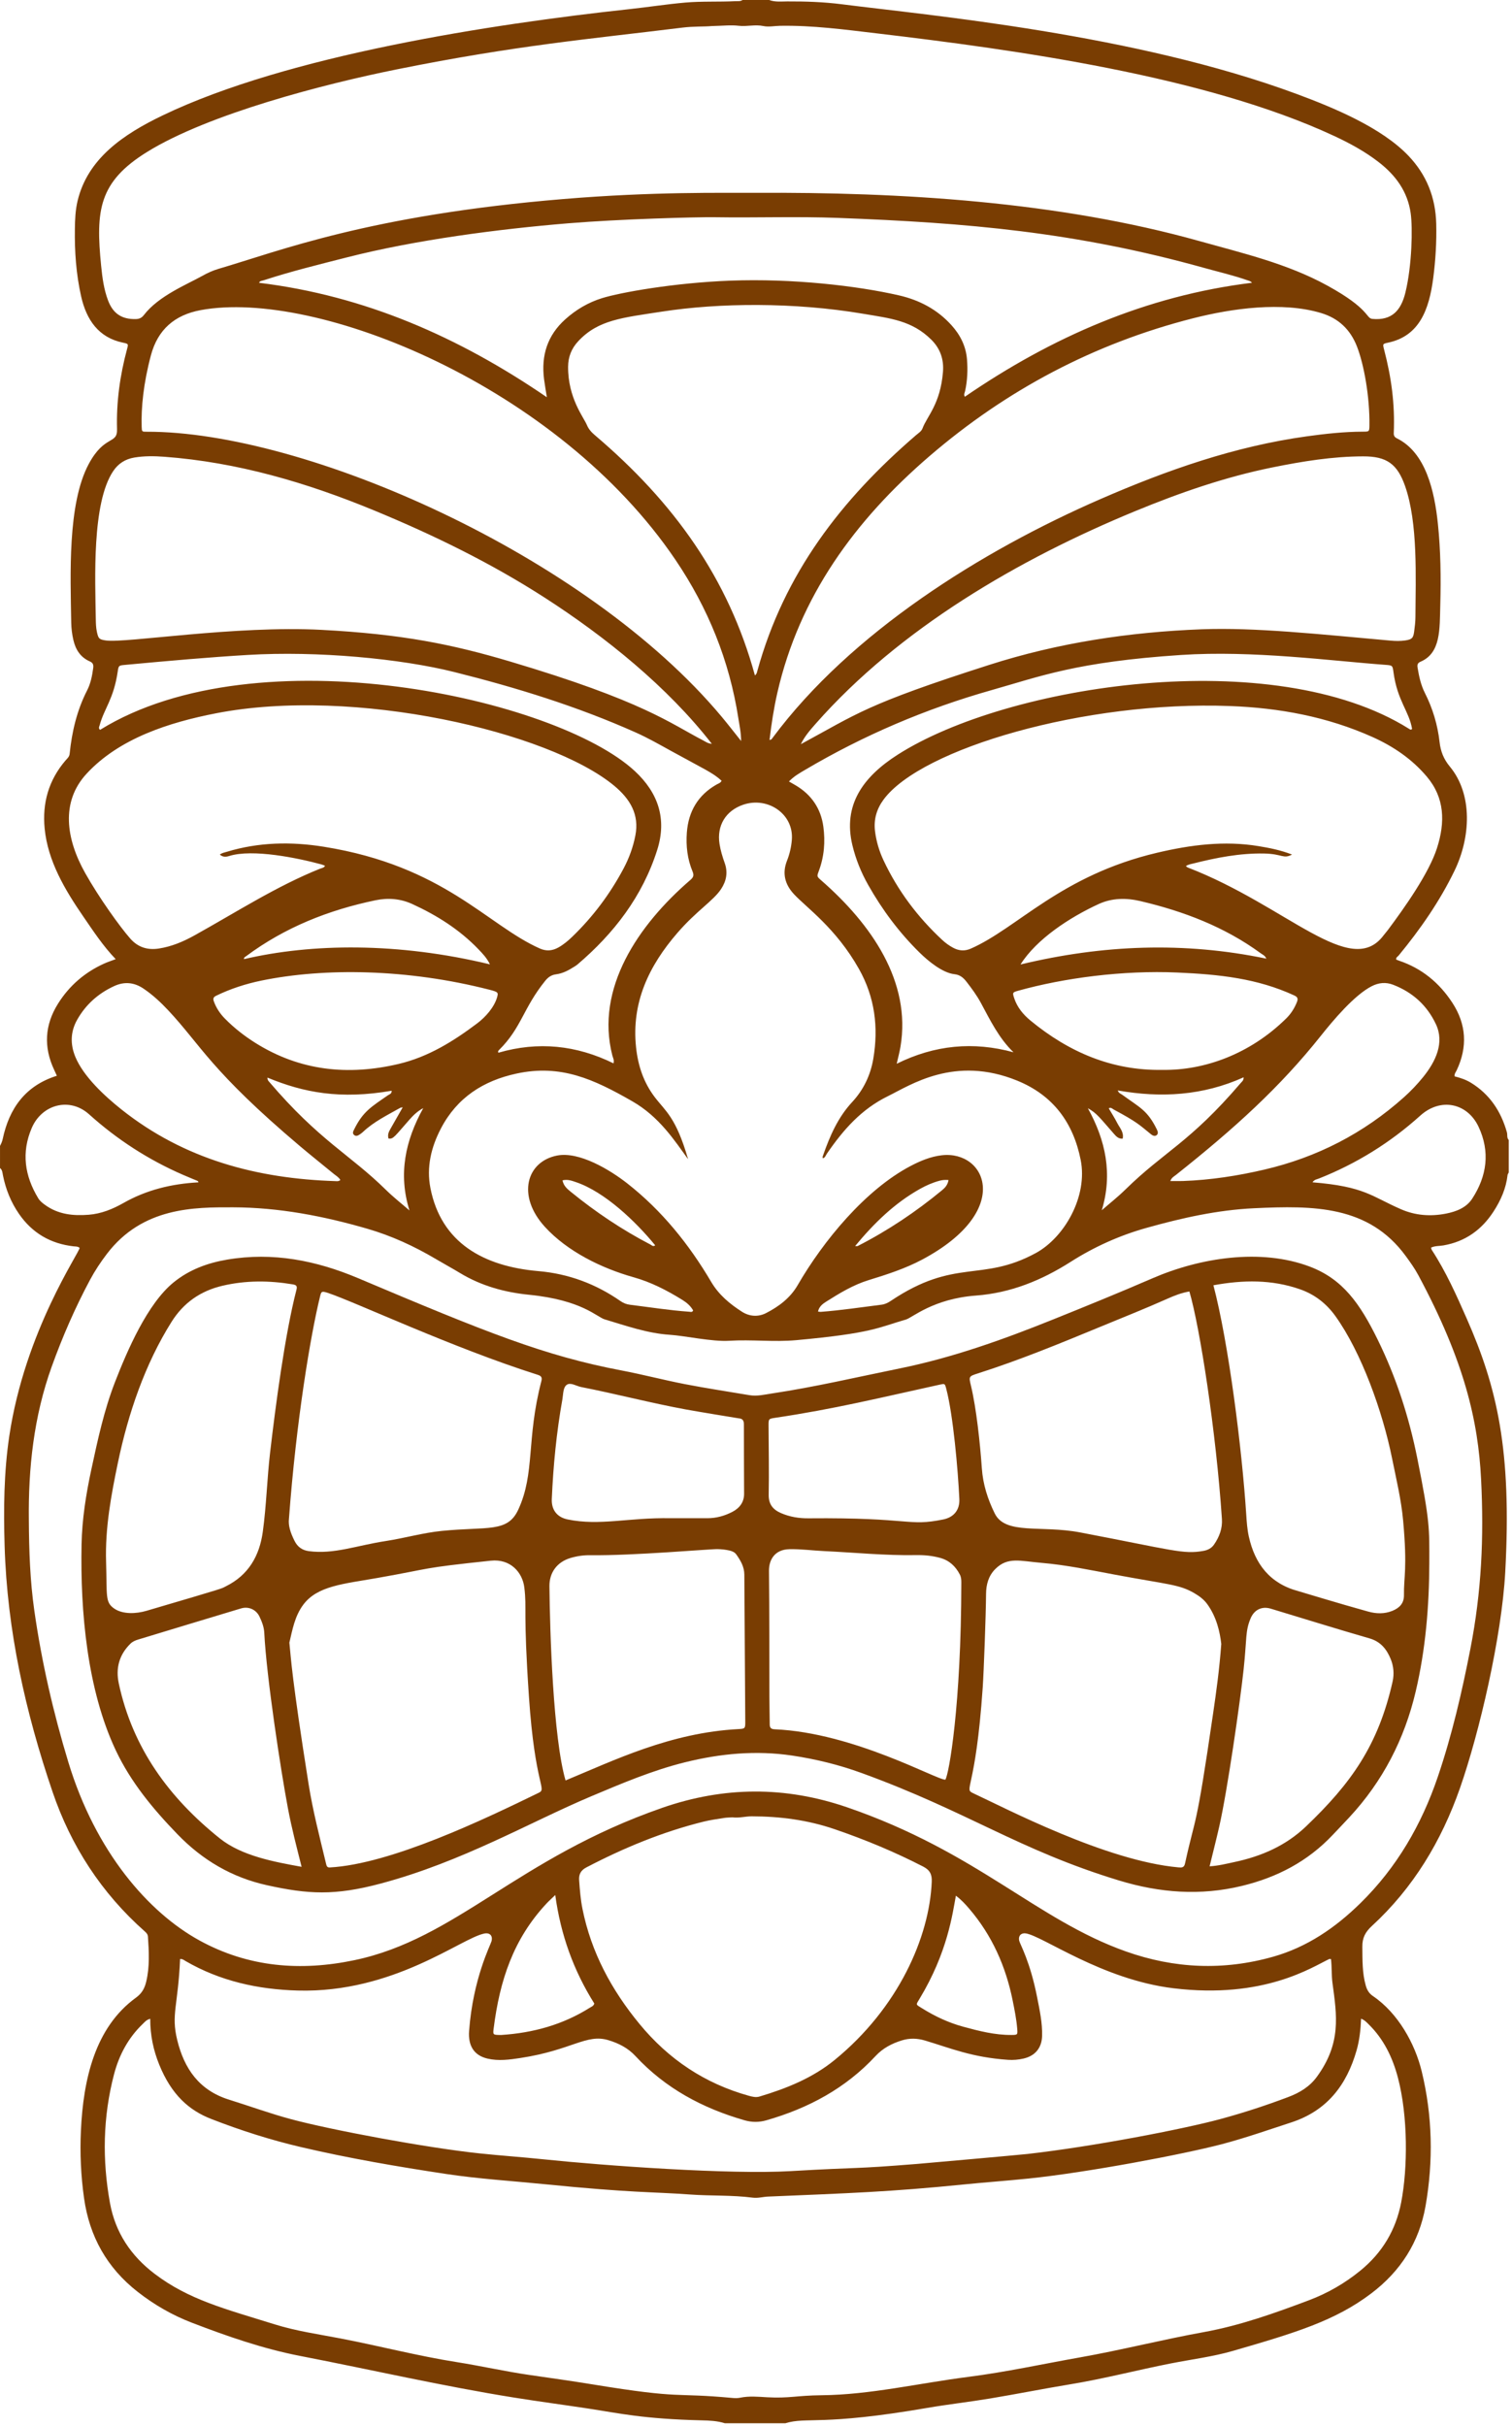 <?xml version="1.0" encoding="UTF-8" standalone="no"?><svg xmlns="http://www.w3.org/2000/svg" xmlns:xlink="http://www.w3.org/1999/xlink" fill="#793d02" height="823.4" preserveAspectRatio="xMidYMid meet" version="1" viewBox="243.9 88.8 513.3 823.4" width="513.3" zoomAndPan="magnify"><g id="change1_1"><path d="M756.093,475.694c0,3.675,0,7.35,0,11.025 c-0.14,0.293-0.369,0.576-0.403,0.881c-0.503,4.504-2.29,8.529-4.705,12.281 c-4.039,6.272-9.621,10.298-17.087,11.589c-1.362,0.236-2.823,0.109-4.178,0.74 c0.104,0.347,0.122,0.602,0.244,0.789c4.81,7.375,8.384,15.377,11.914,23.404 c10.192,23.183,15.289,44.324,13.024,85.943 c-1.194,21.94-8.787,54.526-15.37,73.315 c-6.286,17.939-15.834,33.85-29.915,46.788c-2.212,2.032-3.263,4.023-3.227,7.035 c0.053,4.436-0.064,8.847,1.162,13.17c0.423,1.488,1.082,2.646,2.457,3.578 c8.483,5.759,14.242,16.092,16.531,25.517c3.68,15.146,3.987,30.415,1.311,45.724 c-2.155,12.319-8.496,22.144-18.453,29.683 c-12.237,9.264-25.694,13.335-46.867,19.468c-6.906,2-14.052,2.88-21.09,4.263 c-11.377,2.235-22.606,5.179-34.059,7.068 c-9.138,1.507-18.224,3.319-27.358,4.841c-7.078,1.178-14.221,1.973-21.292,3.19 c-36.07,6.212-40.89,2.957-48.208,5.214c-6.85,0-13.698,0-20.548,0 c-2.565-0.816-5.222-0.922-7.879-0.986c-19.933-0.48-27.994-2.407-38.554-4.009 c-8.332-1.263-16.688-2.371-25.01-3.7 c-24.39-3.898-48.462-9.446-72.7-14.138 c-12.632-2.446-24.794-6.679-36.795-11.285c-6.655-2.555-12.792-6.094-18.424-10.5 c-10.381-8.12-16.34-18.737-18.179-31.75c-1.078-7.626-1.424-15.271-1.065-22.966 c0.803-17.212,4.7-34.967,18.711-45.115c2.032-1.472,2.934-3.207,3.47-5.469 c1.195-5.041,0.919-10.113,0.572-15.202c-0.06-0.867-0.55-1.337-1.119-1.841 c-14.651-12.982-25.006-28.922-31.269-47.331 c-9.202-27.046-15.418-54.748-16.269-83.459 c-0.369-12.45-0.26-24.893,1.579-37.231 c5.347-35.89,24.116-62.703,23.874-63.931c-0.69-0.533-1.382-0.434-2.032-0.508 c-7.832-0.888-14.038-4.5-18.538-11.01c-2.748-3.976-4.502-8.356-5.449-13.077 c-0.178-0.886-0.186-1.843-0.994-2.477c0-2.506,0-5.012,0-7.518 c0.382-0.739,0.729-1.483,0.904-2.311c2.221-10.466,7.722-18.142,18.391-21.494 c-0.311-0.682-0.612-1.358-0.926-2.029c-3.621-7.716-3.202-15.223,1.318-22.433 c3.825-6.101,9.075-10.632,15.643-13.604c1.2-0.543,2.461-0.95,3.937-1.512 c-4.294-4.474-7.581-9.498-10.979-14.437 c-6.272-9.115-12.072-18.86-13.139-29.921 c-0.833-8.631,1.365-16.373,7.057-23.033c0.577-0.676,1.32-1.237,1.426-2.276 c0.772-7.52,2.469-14.778,5.949-21.567c1.185-2.312,1.686-4.876,2.041-7.453 c0.149-1.083,0.05-1.841-1.157-2.369C271.22,311.884,269.562,309.272,268.809,306 c-0.451-1.961-0.7-3.955-0.731-5.952c-0.249-16.016-1.314-40.192,5.931-53.743 c5.374-10.051,9.776-6.549,9.625-11.846c-0.265-9.241,0.999-18.306,3.407-27.221 c0.471-1.743,0.47-1.754-1.44-2.154c-8.186-1.712-12.351-7.66-14.164-15.723 c-1.694-7.533-2.231-15.175-2.117-22.876c0.047-3.173,0.165-6.33,0.903-9.447 c3.421-14.431,15.551-22.665,28.975-29.106 c42.343-20.315,111.279-30.939,158.454-36.038 c6.305-0.682,12.57-1.667,18.893-2.22c5.672-0.496,11.351-0.187,17.02-0.477 c0.821-0.042,1.684,0.128,2.427-0.4c3.007,0,6.014,0,9.021,0 c2.005,0.748,4.107,0.494,6.16,0.486c6.185-0.025,12.35,0.181,18.491,0.963 c29.656,3.777,99.448,10.041,154.554,30.493 c12.44,4.617,28.656,11.32,37.813,20.915c6.162,6.455,9.222,14.15,9.443,23.061 c0.153,6.193-0.218,12.346-1.017,18.477 c-1.397,10.72-4.71,19.637-15.284,21.89c-1.926,0.41-1.902,0.421-1.37,2.462 c2.407,9.225,3.687,18.289,3.256,28.243c-0.037,0.862,0.286,1.397,1.057,1.775 c9.862,4.84,12.78,18.01,13.923,28.983c0.952,9.149,1.065,18.333,0.815,27.515 c-0.226,8.296,0.224,16.372-6.719,19.318c-0.97,0.412-1.15,1.025-0.996,1.967 c0.486,2.977,1.117,5.926,2.484,8.627c2.67,5.273,4.331,10.829,4.993,16.694 c0.349,3.082,1.366,5.742,3.447,8.248c7.931,9.549,7.064,24.139,1.63,35.372 c-5.046,10.429-11.619,19.862-18.961,28.786c-0.335,0.408-0.991,0.645-0.835,1.393 c0.313,0.123,0.616,0.259,0.932,0.364c7.749,2.601,13.707,7.522,18.126,14.296 c4.761,7.299,5.198,14.963,1.488,22.86c-0.301,0.64-0.838,1.213-0.738,2.106 c1.957,0.496,3.858,1.126,5.574,2.182c6.376,3.92,10.19,9.707,12.191,16.807 C755.714,473.943,755.366,474.947,756.093,475.694z M294.897,773.942 c-1.277,0.309-1.841,1.072-2.481,1.683c-4.975,4.75-8.101,10.625-9.813,17.184 c-3.77,14.439-4.031,29.046-1.363,43.692c1.819,9.988,7.1,17.874,15.147,23.982 c11.575,8.786,23.747,11.858,40.824,17.172c7.275,2.264,14.802,3.332,22.255,4.761 c13.189,2.529,26.197,5.938,39.478,8.035c8.239,1.301,16.385,3.156,24.646,4.355 c7.184,1.042,14.376,2.044,21.539,3.216c31.235,5.111,26.848,2.666,47.556,4.604 c0.821,0.077,1.686,0.073,2.488-0.094c3.062-0.636,6.172-0.321,9.208-0.151 c7.382,0.413,10.003-0.607,18.457-0.688c16.444-0.156,32.923-4.075,49.893-6.244 c12.67-1.619,25.153-4.359,37.723-6.584c14.128-2.5,28.043-6.051,42.17-8.608 c12.256-2.218,24-6.415,35.637-10.797c6.36-2.396,12.213-5.772,17.498-10.09 c7.401-6.05,12.012-13.729,13.824-23.143 c2.238-11.629,2.327-29.197-1.099-42.256c-1.81-6.899-4.825-13.149-9.99-18.209 c-0.69-0.677-1.356-1.419-2.528-1.86c-0.155,3.782-0.546,7.331-1.533,10.773 c-3.38,11.789-10.052,20.482-22.203,24.44 c-7.851,2.557-15.634,5.302-23.629,7.397 c-13.236,3.468-45.679,9.591-65.509,11.636 c-7.39,0.762-14.803,1.285-22.193,2.029c-24.853,2.504-38.705,2.941-66.225,4.094 c-1.752,0.073-3.466,0.6-5.235,0.368c-7.054-0.921-14.172-0.556-21.251-1.071 c-13.134-0.958-19.427-0.494-49.452-3.502c-11.126-1.114-22.293-1.793-33.367-3.463 c-16.505-2.489-32.945-5.309-49.204-9.107c-10.412-2.433-20.578-5.681-30.541-9.557 c-7.518-2.926-13.482-8.158-17.654-18.405 C295.969,784.619,294.893,779.513,294.897,773.942z M253.696,604.889 c0.061,10.184,0.405,20.361,1.848,30.466c2.493,17.465,6.434,34.612,11.554,51.483 c9.278,30.572,27.283,51.034,44.474,60.488 c16.658,9.161,34.423,10.543,52.719,6.702 c34.567-7.258,55.232-34.558,104.345-51.661 c20.962-7.3,41.795-7.433,62.815-0.215 c44.301,15.211,64.235,38.151,94.719,48.942 c16.475,5.832,33.134,6.532,49.96,1.77c11.538-3.266,21.106-9.838,29.574-18.135 c12.36-12.11,20.788-26.658,26.319-42.947 c4.812-14.17,8.183-28.717,11.044-43.387 c3.777-19.369,4.643-37.715,3.637-57.577 c-1.003-19.792-5.63-40.033-21.302-69.243c-1.225-2.282-2.732-4.39-4.262-6.483 c-12.616-17.274-31.428-17.167-51.408-16.243 c-12.493,0.578-24.636,3.312-36.618,6.669c-9.115,2.553-17.733,6.425-25.733,11.52 c-9.872,6.287-20.385,10.574-32.193,11.451 c-14.44,1.072-21.565,7.491-23.677,8.107 c-9.624,2.809-11.558,4.669-37.269,7.026c-7.568,0.694-15.186-0.264-22.781,0.211 c-5.829,0.364-15.015-1.701-20.156-2.032c-7.657-0.493-14.838-3.061-22.107-5.226 c-2.736-0.815-7.689-6.562-25.669-8.355c-8.291-0.826-16.228-3.005-23.449-7.376 c-2.712-1.642-5.505-3.148-8.232-4.766c-7.357-4.359-15.097-7.91-23.297-10.285 c-14.88-4.31-30.012-7.216-45.588-7.253 c-13.15-0.032-30.655-0.088-42.768,15.794c-2.133,2.797-4.069,5.712-5.727,8.809 c-5.092,9.509-9.385,19.376-13.033,29.518 C255.365,569.543,253.468,587.063,253.696,604.889z M485.485,97.648 c-2.5,0.233-6.182,0.063-9.839,0.516c-31.617,3.913-56.165,5.95-97.066,14.186 c-24.579,4.949-63.814,15.079-84.71,27.994 c-16.501,10.199-17.512,19.891-15.633,38.693c0.398,3.99,0.922,7.967,2.354,11.748 c1.698,4.48,4.699,6.423,9.431,6.304c1.193-0.03,1.999-0.421,2.734-1.378 c4.993-6.505,14.617-10.37,19.779-13.26c1.75-0.98,3.572-1.833,5.498-2.395 c20.76-6.064,51.056-18.218,117.186-23.713 c30.825-2.562,53.787-2.034,64.817-2.097 c49.525-0.281,102.987,2.906,151.116,16.39 c14.754,4.133,29.733,7.61,43.348,15.079 c14.565,7.991,13.022,11.103,15.306,11.316c6.588,0.613,9.716-2.839,11.205-8.946 c2.262-9.277,2.483-21.973,1.8-26.873c-1.034-7.404-5.102-12.925-10.848-17.377 c-4.644-3.598-9.776-6.393-15.08-8.866c-43.818-20.426-108.5-29.305-155.458-34.862 c-10.865-1.286-21.696-2.734-32.674-2.55c-1.907,0.032-3.923,0.462-5.684,0.086 c-2.849-0.609-5.593,0.242-8.425-0.099 C492.056,97.234,489.319,97.56,485.485,97.648z M305.034,753.641 c-0.695,16.014-3.096,18.775-0.978,27.472c2.383,9.785,7.466,17.115,17.63,20.278 c7.004,2.181,13.9,4.707,20.996,6.61c13.949,3.741,46.221,9.734,63.987,11.612 c7.22,0.763,14.469,1.255,21.691,2.007c20.657,2.152,63.218,5.224,83.977,4.01 c24.224-1.417,20.041-0.592,42.998-2.446c0.613-0.05,34.349-3.027,37.406-3.373 c21.953-2.481,52.584-8.362,65.472-11.847c7.816-2.113,15.5-4.63,23.073-7.491 c3.823-1.444,7.215-3.485,9.667-6.845c8.339-11.421,6.795-20.745,5.306-31.803 c-0.365-2.71-0.187-5.454-0.505-8.144c-0.285-0.019-0.469-0.089-0.593-0.031 c-5.802,2.734-22.117,13.65-52.905,9.924 c-24.341-2.946-44.417-17.795-50.155-18.628c-1.587-0.229-2.565,0.898-2.213,2.449 c0.292,1.284,3.694,6.943,6.111,19.284c0.85,4.335,1.806,8.673,1.673,13.133 c-0.121,4.036-2.39,6.732-6.315,7.626c-1.721,0.392-3.465,0.547-5.226,0.426 c-12.294-0.842-19.547-3.968-28.187-6.545c-2.659-0.793-5.255-0.863-7.876-0.052 c-3.393,1.051-6.455,2.639-8.924,5.3 c-10.175,10.97-22.832,17.739-37.072,21.819 c-2.482,0.712-4.91,0.711-7.394-0.001c-14.24-4.083-26.897-10.85-37.071-21.821 c-2.53-2.728-5.684-4.324-9.165-5.372c-7.531-2.268-12.379,3.378-29.849,6.047 c-3.704,0.566-7.448,1.089-11.204,0.205c-4.685-1.102-6.604-4.501-6.236-9.396 c1.342-17.815,7.267-29.114,7.611-30.442c0.48-1.853-0.55-2.969-2.418-2.61 c-7.838,1.504-30.756,20.257-63.397,19.352 c-13.461-0.373-26.308-3.194-38.085-10.028 C306.377,754.037,305.939,753.604,305.034,753.641z M477.496,482.213 c-4.539-6.255-9.724-14.375-18.915-19.646 c-13.141-7.537-24.287-12.665-39.348-9.417 c-11.292,2.435-20.177,8.17-25.635,18.604 c-3.34,6.385-4.979,13.168-3.563,20.327 c3.657,18.492,17.997,26.499,36.629,28.109c10.23,0.884,19.492,4.331,27.888,10.175 c0.995,0.692,2.018,1.091,3.211,1.239c6.707,0.83,13.386,1.897,20.135,2.371 c0.472,0.033,1.011,0.287,1.306-0.453c-0.868-1.534-2.186-2.657-3.692-3.589 c-5.197-3.216-10.578-5.996-16.514-7.661 c-10.854-3.045-22.475-8.738-30.11-17.096 c-9.675-10.591-6.222-22.217,4.17-24.214c7.44-1.43,17.82,4.771,23.824,9.487 c11.721,9.206,20.907,20.607,28.431,33.361c2.61,4.425,6.312,7.502,10.476,10.167 c2.557,1.636,5.514,1.816,8.154,0.468c4.344-2.218,8.241-5.155,10.743-9.477 c8.757-15.132,23.025-32.394,38.309-40.438c3.343-1.76,6.812-3.208,10.591-3.654 c15.111-1.781,24.386,18.88-6.589,35.381c-5.781,3.079-11.973,5.07-18.192,6.982 c-5.254,1.614-9.878,4.436-14.465,7.33c-1.204,0.761-2.403,1.692-2.737,3.352 c0.422,0.047,0.668,0.113,0.907,0.096c6.912-0.52,13.761-1.569,20.633-2.428 c1.216-0.151,2.202-0.649,3.185-1.307C568.252,515.592,577,524.093,595.474,514.098 c9.815-5.311,17.75-19.271,15.308-31.606c-2.51-12.674-9.364-21.962-21.51-26.928 c-21.317-8.715-36.35,1.54-43.928,5.247c-9.005,4.405-15.125,11.357-20.725,19.513 c-0.387,0.564-0.576,1.344-1.362,1.587c-0.205-0.389-0.04-0.699,0.068-1.008 c2.301-6.575,5.037-12.882,9.884-18.101c3.84-4.134,6.227-9.138,7.161-14.671 c1.806-10.686,0.536-20.906-4.886-30.522 c-7.817-13.862-17.738-20.7-22.079-25.378c-3.028-3.265-4.033-7.02-2.332-11.319 c0.895-2.261,1.437-4.614,1.641-7.048c0.737-8.781-8.141-14.82-16.521-11.957 c-5.936,2.028-9,7.11-8.03,13.296c0.351,2.238,1.01,4.388,1.768,6.514 c1.125,3.154,0.575,6.073-1.243,8.819c-2.658,4.016-8.259,7.287-14.832,14.882 c-9.637,11.136-15.643,23.585-14.022,38.84 c0.661,6.218,2.548,11.887,6.335,16.878 C469.786,465.903,473.382,467.937,477.496,482.213z M318.526,378.825 c0.76-0.581,1.571-0.698,2.337-0.932c10.853-3.302,21.901-3.5,32.987-1.721 c40.86,6.56,55.455,26.617,73.326,34.537c2.164,0.959,4.208,0.8,6.237-0.326 c1.769-0.981,3.303-2.268,4.748-3.661c7.034-6.777,12.817-14.504,17.405-23.116 c1.891-3.549,3.263-7.296,4.034-11.271c1.365-7.041-1.69-12.338-7.31-16.967 c-22.131-18.225-88.165-33.612-135.029-24.497 c-15.964,3.105-32.846,8.496-43.944,20.485c-8.913,9.628-6.958,22.23-0.512,33.72 c4.704,8.385,11.815,18.279,15.313,22.255c2.593,2.947,5.823,3.98,9.688,3.388 c4.365-0.669,8.345-2.365,12.147-4.478c14.178-7.878,27.808-16.693,42.641-22.639 c0.583-0.234,1.3-0.258,1.649-0.975c-0.405-0.157-0.783-0.342-1.181-0.45 c-8.043-2.189-23.375-5.358-31.362-2.864 C320.698,379.627,319.577,379.772,318.526,378.825z M682.527,378.818 c-3.047,1.606-3.16-0.239-9.563-0.352c-8.172-0.143-16.099,1.404-23.967,3.387 c-0.838,0.211-1.715,0.32-2.519,0.9c0.303,0.211,0.485,0.398,0.707,0.483 c33.719,13.024,55.222,37.949,66.416,23.009c0.45-0.601,0.965-1.154,1.414-1.755 c5.681-7.598,13.954-19.276,16.7-27.801c2.875-8.924,2.621-17.153-3.43-24.315 c-5.062-5.992-11.373-10.271-18.464-13.452c-15.38-6.901-31.655-9.884-48.372-10.508 c-49.319-1.84-104.838,14.44-117.586,31.743 c-2.38,3.23-3.414,6.795-2.896,10.83c0.441,3.435,1.42,6.702,2.88,9.806 c4.856,10.326,11.602,19.277,19.951,27.031c1.104,1.024,2.326,1.901,3.656,2.62 c1.955,1.057,3.931,1.219,6.008,0.307c15.879-6.971,30.477-24.822,63.252-32.544 c11.375-2.68,22.826-4.173,34.492-2.238 C674.898,376.582,678.577,377.285,682.527,378.818z M505.145,339.911 c0.654-0.01,0.837-0.423,1.079-0.749 c26.478-35.595,70.728-63.355,111.397-81.043 c22.495-9.784,45.495-17.859,69.93-21.238c6.288-0.869,12.593-1.56,18.949-1.584 c2.21-0.009,2.27,0.043,2.3-2.113c0.137-9.711-1.872-20.765-4.242-26.817 c-2.25-5.747-6.239-9.548-12.173-11.33c-13.157-3.953-30.151-1.61-43.531,1.8 c-33.499,8.538-63.259,24.271-89.447,46.801 c-25.252,21.725-44.143,47.608-51.616,80.315 C506.59,329.212,505.784,334.537,505.145,339.911z M495.499,340.286 c-0.023-2.978-0.571-5.337-0.939-7.715c-3.027-19.539-10.273-37.399-21.336-53.755 c-39.916-59.015-121.903-92.057-161.201-84.765 c-8.842,1.641-14.567,6.608-16.896,15.354c-2.525,9.485-3.341,17.749-3.128,24.242 c0.055,1.678,0.085,1.68,1.69,1.675 c53.648-0.166,149.232,41.704,195.189,96.701 C491.01,334.571,493.039,337.208,495.499,340.286z M668.931,184.764 c-0.487-0.585-0.995-0.649-1.462-0.814c-4.803-1.701-9.769-2.832-14.667-4.199 c-43.852-12.244-80.82-15.352-124.427-16.998 c-13.94-0.526-27.885-0.007-41.828-0.226c-6.072-0.095-32.148,0.603-49.783,2.061 c-23.452,1.938-51.759,5.598-75.124,11.569 c-9.45,2.415-18.935,4.724-28.215,7.762c-0.592,0.193-1.336,0.171-1.576,0.858 c35.861,4.367,67.86,18.407,97.699,38.839c-0.353-2.263-0.702-4.195-0.951-6.141 c-1.023-7.99,1.111-14.848,7.227-20.328c3.666-3.284,7.785-5.708,12.488-7.169 c6.105-1.897,24.354-5.207,43.567-5.932c20.917-0.789,42.934,1.718,57.22,5 c6.933,1.593,12.964,4.771,17.784,10.088c3.007,3.316,4.937,7.141,5.298,11.633 c0.288,3.589,0.138,7.175-0.637,10.715c-0.133,0.609-0.556,1.208-0.096,1.969 C600.988,203.195,632.992,189.173,668.931,184.764z M500.189,318.044 c0.641-0.765,0.488-0.363,0.837-1.625c9.105-32.961,28.382-58.014,53.887-79.961 c0.81-0.697,1.796-1.247,2.197-2.343c1.453-3.964,6.048-8.186,6.914-19.111 c0.333-4.201-0.886-7.875-3.956-10.918c-6.592-6.535-13.865-7.229-23.168-8.804 c-23.396-3.961-48.863-3.733-68.333-0.719c-13.421,2.077-21.605,2.764-28.386,10.06 c-2.266,2.438-3.397,5.284-3.421,8.621c-0.077,10.624,5.309,17.206,6.354,19.734 c0.601,1.455,1.549,2.505,2.714,3.494 C472.81,259.397,491.174,285.134,500.189,318.044z M492.509,705.568 c-0.895,0.063-1.905,0.06-2.89,0.218c-2.305,0.368-4.629,0.687-6.891,1.248 c-13.921,3.452-27.063,8.898-39.759,15.522c-2.001,1.045-2.602,2.458-2.461,4.395 c0.235,3.241,0.487,6.48,1.131,9.686c2.965,14.762,9.87,27.531,19.37,39.064 c9.854,11.964,22.107,20.18,37.059,24.348c1.232,0.343,2.433,0.649,3.683,0.275 c9.171-2.749,17.991-6.282,25.491-12.406 c21.639-17.667,32.196-41.71,32.972-60.495c0.101-2.422-0.575-3.943-2.896-5.136 c-9.743-5.006-19.8-9.195-30.168-12.729 c-9.123-3.11-18.473-4.32-28.044-4.333 C496.931,705.222,494.8,705.865,492.509,705.568z M515.775,341.362 c19.2-10.368,21.862-13.438,63.913-26.899 c23.478-7.516,47.547-11.147,72.084-12.092 c18.101-0.698,39.84,1.663,64.189,3.842c1.666,0.149,3.338,0.19,4.998-0.057 c2.229-0.332,2.729-0.79,3.017-2.962c0.219-1.652,0.432-3.321,0.439-4.983 c0.064-13.389,0.904-31.879-3.516-44.463c-2.642-7.521-6.257-10.081-14.207-10.067 c-10.398,0.018-20.607,1.686-30.76,3.736 c-16.088,3.249-31.509,8.612-46.646,14.85c-39.514,16.281-80.035,39.872-108.5,72.185 C518.924,336.564,517.061,338.686,515.775,341.362z M485.557,341.246 c-15.025-19.347-36.168-36.348-56.57-49.505 c-18.359-11.84-37.901-21.379-58.069-29.707 c-22.878-9.446-46.388-16.361-71.199-18.213 c-3.416-0.255-6.828-0.309-10.235,0.266c-3.065,0.518-5.428,2.031-7.149,4.59 c-7.315,10.876-6.107,36.879-5.917,50.135c0.022,1.497,0.057,3.001,0.383,4.482 c0.499,2.263,0.766,2.548,3.101,2.876c6.731,0.945,43.92-5.152,73.19-3.606 c27.32,1.442,44.293,4.895,63.992,10.748 c45.201,13.431,54.227,20.917,65.582,26.808 C483.455,340.53,484.181,341.117,485.557,341.246z M511.738,354.014 c0.933,0.537,1.585,0.905,2.229,1.285c5.385,3.171,8.606,7.883,9.443,14.031 c0.693,5.095,0.296,10.169-1.53,15.052c-0.705,1.886-0.7,1.876,0.862,3.243 c16.906,14.781,30.581,34.278,26.854,56.422c-0.3,1.784-0.779,3.538-1.282,5.774 c12.919-6.399,26.017-7.622,39.654-3.897c-4.987-4.815-7.887-10.857-11.059-16.726 c-1.392-2.577-3.126-4.933-4.921-7.244c-1.051-1.353-2.192-2.329-4.077-2.533 c-4.021-0.436-8.87-4.427-11.757-7.258c-6.966-6.829-12.742-14.571-17.53-23.05 c-2.389-4.23-4.205-8.707-5.348-13.45c-3.276-13.589,3.531-23.168,15.354-30.724 c37.337-23.865,127.542-37.634,173.542-8.838 c0.32,0.201,0.673,0.565,1.104,0.087c-0.974-5.96-4.998-9.563-6.297-19.157 c-0.321-2.371-0.321-2.417-2.715-2.591c-18.453-1.344-44.978-4.971-69.459-3.35 c-35.406,2.345-47.692,7.232-64.286,11.926 c-22.276,6.301-43.393,15.298-63.324,27.072 C515.347,351.179,513.455,352.218,511.738,354.014z M488.878,353.783 c-3.003-2.782-5.929-3.937-17.348-10.236c-3.872-2.136-7.713-4.328-11.757-6.135 c-19.868-8.877-40.583-15.264-61.637-20.534 c-18.174-4.549-46.429-7.223-70.138-5.805c-13.165,0.788-26.684,1.98-41.675,3.378 c-2.112,0.197-2.155,0.21-2.456,2.244c-1.392,9.41-4.572,12.48-6.125,18.196 c-0.137,0.503-0.535,1.046,0.129,1.608 c53.48-33.072,154.881-10.735,181.538,13.992c7.95,7.374,10.937,16.237,7.605,26.75 c-4.993,15.751-14.656,28.313-27.099,38.906c-0.316,0.269-0.679,0.485-1.03,0.71 c-1.912,1.227-3.934,2.311-6.185,2.599c-1.662,0.212-2.736,1.004-3.716,2.218 c-7.517,9.31-8.013,15.886-15.654,23.462c-0.208,0.207-0.488,0.43-0.226,0.936 c13.423-3.916,26.46-2.593,39.068,3.608c0.308-1.146-0.192-1.899-0.391-2.673 c-5.84-22.771,8.763-44.271,26.404-59.496c0.988-0.853,1.432-1.499,0.838-2.915 c-1.772-4.226-2.289-8.722-1.947-13.26c0.538-7.141,3.779-12.695,10.107-16.295 C487.738,354.727,488.431,354.589,488.878,353.783z M641.213,489.619 c1.604,0,2.937,0.041,4.267-0.006c9.372-0.337,18.587-1.756,27.714-3.89 c17.838-4.169,33.61-12.285,47.272-24.494c2.371-2.119,4.559-4.414,6.559-6.884 c4.314-5.328,7.295-11.695,4.348-17.953c-3.016-6.407-7.931-10.846-14.535-13.39 c-2.477-0.955-4.903-0.713-7.261,0.492c-5.923,3.027-13.152,11.658-17.292,16.862 c-13.846,17.407-29.285,31.42-49.229,47.234 C642.432,488.085,641.632,488.433,641.213,489.619z M359.448,489.267 c-0.576-0.985-1.489-1.458-2.249-2.085c-3.799-3.132-7.661-6.189-11.421-9.366 c-30.308-25.612-33.665-34.284-44.725-46.09 c-2.573-2.747-5.316-5.307-8.448-7.418c-3.161-2.131-6.466-2.455-9.961-0.844 c-5.398,2.488-9.636,6.26-12.554,11.433c-2.279,4.039-2.38,8.262-0.63,12.534 c2.75,6.712,10.021,13.408,15.683,17.907 c21.287,16.915,46.037,23.481,72.7,24.313 C358.315,489.665,358.838,489.783,359.448,489.267z M332.691,421.585 c-5.326,1.094-10.471,2.754-15.379,5.132c-0.935,0.453-1.176,0.945-0.816,1.933 c0.816,2.241,2.097,4.167,3.754,5.849c3.118,3.166,6.601,5.892,10.356,8.248 c15.15,9.504,31.464,11.175,48.614,7.135c10.052-2.368,18.582-7.677,26.694-13.787 c2.828-2.13,5.747-5.427,6.735-8.816c0.477-1.638,0.372-1.829-2.582-2.585 C382.167,417.55,353.977,417.213,332.691,421.585z M638.498,451.899 c14.23,0.228,29.76-5.345,42.068-17.474c1.623-1.6,2.819-3.496,3.65-5.629 c0.41-1.052,0.18-1.648-0.898-2.146c-12.622-5.83-25.59-7.17-39.739-7.792 c-18.507-0.814-38.427,1.836-53.99,6.167c-1.96,0.545-2.018,0.644-1.373,2.576 c1.038,3.112,3.067,5.544,5.545,7.582 C606.749,445.865,621.386,452.19,638.498,451.899z M689.472,490.049 c17.793,1.439,20.013,4.784,30.06,9.15c4.896,2.128,9.994,2.496,15.197,1.488 c3.527-0.684,6.948-2.004,8.935-5.042c5.03-7.694,6.177-15.987,2.165-24.48 c-3.771-7.984-12.807-10.009-19.762-3.746 c-10.197,9.184-21.688,16.319-34.463,21.37 C690.94,489.05,690.125,489.08,689.472,490.049z M311.286,490.061 c-0.375-0.733,0.576-0.012-5.283-2.561c-11.738-5.106-22.341-11.964-31.86-20.527 c-6.593-5.931-16.009-3.372-19.45,4.608c-3.602,8.355-2.419,16.285,2.191,23.891 c0.575,0.948,1.434,1.615,2.318,2.256c4.459,3.237,9.527,3.752,14.809,3.336 c4.261-0.336,8.151-1.919,11.777-3.979 C293.67,492.608,302.164,490.556,311.286,490.061z M568.407,732.16 c-1.154,6.212-2.823,19.22-12.299,34.933c-1.353,2.243-1.405,1.896,0.874,3.316 c4.337,2.704,8.933,4.854,13.871,6.201c5.389,1.472,10.802,2.86,16.452,2.812 c2.047-0.018,2.094-0.043,1.92-2.148c-0.268-3.244-0.912-6.434-1.557-9.618 c-2.34-11.567-6.998-22.043-14.719-31.061 C571.654,735.084,570.321,733.601,568.407,732.16z M432.403,731.934 c-1.265,1.22-2.133,1.986-2.922,2.829c-11.355,12.125-15.942,26.21-18.006,42.538 c-0.253,2.004-0.167,2.08,1.923,2.125c0.25,0.006,0.501,0.015,0.75-0.002 c10.739-0.707,20.845-3.475,30.014-9.263c0.533-0.337,1.231-0.524,1.497-1.401 C438.694,757.685,434.254,745.568,432.403,731.934z M410.224,416.082 c-1.057-2.193-2.523-3.689-3.958-5.181c-6.401-6.65-14.074-11.473-22.403-15.29 c-3.98-1.824-8.204-2.17-12.481-1.28c-15.954,3.317-30.807,9.203-43.961,19.007 c-0.303,0.226-0.755,0.354-0.684,0.974 C349.774,408.933,379.029,408.568,410.224,416.082z M590.348,416.125 c28.001-6.736,55.577-7.776,83.453-1.978c-0.452-1.083-1.287-1.371-1.935-1.844 c-12.268-8.969-26.147-14.242-40.805-17.687 c-4.818-1.133-9.629-1.1-14.206,1.007 C606.98,400.167,595.771,407.515,590.348,416.125z M617.943,499.53 c2.683-2.336,5.487-4.546,8.021-7.034c13.243-12.999,21.793-15.854,39.131-36.134 c0.401-0.469,1.021-0.837,1.002-1.949c-13.77,6.216-28.033,7.068-42.745,4.457 c0.344,0.963,1.056,1.126,1.568,1.5c5.898,4.299,8.512,5.231,11.683,11.679 c0.338,0.686,0.646,1.514-0.103,2.045c-0.575,0.408-1.287,0.12-1.846-0.335 c-3.996-3.249-4.643-4.107-12.688-8.421c-0.459-0.246-0.873-0.827-1.669-0.403 c0.972,1.665,2.002,3.262,2.86,4.947c0.858,1.684,2.387,3.191,1.862,5.367 c-1.39,0.062-2.144-0.728-2.869-1.552c-4.875-5.538-5.894-7.123-8.941-8.785 C619.271,475.859,621.666,487.194,617.943,499.53z M382.908,499.603 c-3.864-12.374-1.393-23.77,4.681-34.726c-1.914,1.005-3.346,2.387-4.672,3.89 c-5.048,5.716-5.464,6.697-7.119,6.43c-0.428-1.389,0.16-2.411,0.738-3.429 c1.326-2.336,2.659-4.668,4.077-7.155c-0.447,0.067-0.63,0.047-0.76,0.121 c-4.424,2.509-9.042,4.717-12.786,8.277c-0.3,0.286-0.65,0.523-0.992,0.762 c-0.647,0.451-1.367,0.805-2.033,0.149c-0.59-0.58-0.19-1.258,0.101-1.85 c2.979-6.047,5.848-7.665,11.459-11.557c0.49-0.34,1.299-0.453,1.271-1.543 c-17.427,3.02-29.858,0.654-42.166-4.45c-0.038,0.776,0.272,1.07,0.536,1.379 c17.162,20.117,27.384,24.623,39.645,36.689 C377.414,495.079,380.226,497.275,382.908,499.603z M534.196,511.689 c0.558,0,0.744,0.056,0.868-0.009c10.278-5.248,19.805-11.635,28.697-18.978 c1.035-0.855,1.893-1.846,2.146-3.423c-1.093-0.1-2.041-0.033-3.021,0.23 c-2.351,0.631-4.558,1.598-6.666,2.779 C547.591,497.126,540.654,503.888,534.196,511.689z M434.862,489.382 c0.358,1.875,1.58,2.891,2.8,3.885c8.429,6.865,17.411,12.899,27.062,17.914 c0.435,0.227,0.888,0.833,1.601,0.253c-6.681-8.169-17.146-18.138-26.878-21.435 C438.039,489.522,436.619,488.964,434.862,489.382z"/><path d="M729.127,619.15c-0.045,14.729-1.24,29.336-4.622,43.713 c-3.808,16.185-11.187,30.484-22.524,42.694c-1.874,2.019-3.784,4.006-5.677,6.009 c-8.455,8.946-18.784,14.352-30.741,17.258 c-14.168,3.442-27.95,2.372-41.715-1.811 c-34.194-10.391-51.135-23.282-87.449-36.491c-7.618-2.771-15.475-4.708-23.5-5.909 c-12.317-1.845-24.43-0.71-36.467,2.273 c-10.988,2.724-21.341,7.122-31.721,11.492 c-21.038,8.859-43.673,22.209-71.564,29.658 c-15.605,4.168-24.651,3.646-38.567,0.577 c-11.957-2.636-21.95-8.532-30.432-17.307 c-8.289-8.574-15.84-17.648-20.963-28.52 c-9.688-20.557-12.044-47.003-11.599-69.791c0.169-8.619,1.516-17.103,3.33-25.525 c2.162-10.035,4.306-20.067,8.044-29.676c4.144-10.651,10.97-26.543,19.864-33.773 c5.333-4.335,11.539-6.608,18.221-7.739c15.496-2.624,30.237,0.305,44.481,6.325 C409.042,541,428.76,548.941,454.841,553.893c7.208,1.368,14.319,3.247,21.522,4.645 c7.288,1.413,14.635,2.518,21.956,3.754c2.615,0.441,5.152-0.205,7.704-0.588 c14.53-2.181,28.825-5.545,43.211-8.466c18.005-3.655,35.166-9.791,52.125-16.619 c11.297-4.547,22.577-9.134,33.752-13.979c16.171-7.012,36.806-10.266,53.408-3.99 c11.241,4.248,17.062,12.551,23.082,24.793 c6.297,12.806,10.634,26.256,13.442,40.242 C729.377,605.26,729.141,607.6,729.127,619.15z M342.139,646.268 c0.559,5.503,0.788,11.795,6.513,47.967c1.462,9.239,3.833,18.273,6.007,27.353 c0.166,0.692,0.482,1.027,1.177,0.989c20.74-1.14,52.312-16.262,70.986-25.359 c2.811-1.369-1.286-2.25-3.346-32.443c-2.016-29.553-0.666-29.869-1.578-37.236 c-0.627-5.074-4.671-9.783-11.381-9.075c-24.512,2.589-19.078,2.44-38.556,5.873 c-11.477,2.023-20.267,2.652-25.057,9.003 C343.943,637.266,343.162,641.992,342.139,646.268z M658.503,646.725 c-0.458-4.02-1.562-9.103-4.752-13.511c-1.141-1.577-2.683-2.728-4.36-3.706 c-5.227-3.049-8.755-2.89-27.184-6.337c-8.202-1.534-16.371-3.26-24.704-3.967 c-7.335-0.622-11.467-2.133-15.697,2.071c-2.355,2.341-3.129,5.326-3.154,8.466 c-0.061,7.45-0.773,26.498-1.136,31.782 c-2.434,35.496-6.672,34.269-3.14,35.905 c10.956,5.078,44.921,22.906,69.582,25.12c1.037,0.093,1.918,0.153,2.229-1.272 c3.718-17.029,3.581-9.984,9.571-51.143 C656.828,662.785,657.859,655.427,658.503,646.725z M341.991,604.303 c-0.271,2.272,0.53,4.691,1.888,7.421c0.989,1.988,2.554,3.198,4.848,3.5 c8.602,1.132,16.07-1.889,26.172-3.436c6.349-0.974,12.553-2.782,18.949-3.424 c15.605-1.564,22.338,0.689,25.995-7.215c5.771-12.473,2.659-23.696,7.848-43.638 c0.335-1.286-0.086-1.768-1.259-2.14c-28.881-9.135-62.215-24.825-71.267-27.802 c-2.198-0.723-2.208-0.43-2.667,1.445 C349.364,541.812,344.468,570.856,341.991,604.303z M647.679,527.1 c-2.698,0.454-5.104,1.407-7.446,2.453c-7.543,3.365-15.219,6.406-22.849,9.56 c-13.643,5.638-27.294,11.254-41.371,15.752c-3.257,1.04-3.26,1.028-2.481,4.261 c1.812,7.516,3.102,19.572,3.69,28.014c0.378,5.436,1.988,10.452,4.371,15.287 c3.629,7.36,15.712,3.917,28.979,6.443c31.585,6.015,35.009,7.513,41.911,6.263 c1.48-0.268,2.706-0.906,3.551-2.123c1.808-2.602,2.901-5.505,2.689-8.684 C656.745,574.738,651.256,539.263,647.679,527.1z M279.912,618.817 c0.343,11.791-0.353,13.733,2.766,15.897c2.901,2.013,7.495,1.777,10.909,0.775 c28.379-8.341,25.238-7.468,26.989-8.329c7.675-3.776,11.415-10.347,12.533-18.459 c1.23-8.925,1.437-17.96,2.483-26.915c1.834-15.684,4.991-39.969,8.962-55.312 c0.31-1.198-0.058-1.582-1.252-1.783c-7.991-1.343-15.929-1.39-23.866,0.465 c-7.455,1.742-13.217,5.765-17.295,12.246 c-9.055,14.392-14.738,31.182-18.189,47.692 C281.623,596.234,279.565,607.37,279.912,618.817z M655.832,524.995 c5.175,19.577,9.727,55.881,11.143,77.769c0.161,2.494,0.326,4.998,0.866,7.449 c2.067,9.38,7.182,16.007,16.796,18.579c0.98,0.263,13.531,4.121,23.755,6.948 c2.688,0.744,5.471,0.838,8.127-0.224c2.405-0.961,4.057-2.521,4.005-5.417 c-0.106-6.02,1.204-8.937-0.284-25.249c-0.652-7.158-2.349-14.14-3.768-21.171 c-3.171-15.706-10.361-35.899-19.257-48.267c-3.062-4.257-7.04-7.332-11.992-9.061 C675.657,523.01,665.926,523.141,655.832,524.995z M435.897,693.05 c16.293-6.748,35.551-16.232,58.761-17.437c2.199-0.114,2.264-0.23,2.25-2.602 c-0.101-16.612-0.224-33.225-0.32-49.838c-0.015-2.657-1.28-4.791-2.742-6.84 c-0.547-0.768-1.425-1.124-2.348-1.332c-1.308-0.294-2.627-0.432-3.97-0.463 c-2.694-0.062-28.543,2.26-43.26,2.067c-2.251-0.03-4.499,0.29-6.674,0.934 c-4.528,1.338-7.217,4.901-7.17,9.601 C430.58,642.685,431.684,678.616,435.897,693.05z M564.836,692.778 c1.196-1.734,5.369-24.988,5.422-66.941c0.001-0.923-0.06-1.803-0.506-2.665 c-1.453-2.81-3.576-4.799-6.667-5.651c-2.677-0.737-5.419-0.999-8.182-0.95 c-10.453,0.183-20.849-0.878-31.271-1.365c-3.917-0.184-7.808-0.728-11.748-0.643 c-5.017,0.107-6.966,3.648-6.927,7.364c0.149,14.278,0.101,28.558,0.141,42.837 c0.009,3.089,0.103,6.179,0.114,9.268c0.005,1.151,0.471,1.602,1.644,1.652 C533.839,676.832,562.208,693.07,564.836,692.778z M346.29,722.358 c-1.702-6.823-3.279-12.631-4.66-19.952 c-2.365-12.537-7.274-44.455-8.012-59.474c-0.097-1.967-0.804-3.762-1.621-5.483 c-1.148-2.423-3.738-3.543-6.246-2.79c-11.656,3.501-23.302,7.033-34.947,10.568 c-0.951,0.289-1.846,0.651-2.609,1.396c-3.875,3.779-5.068,8.383-3.964,13.533 c4.692,21.88,17.033,38.75,34.297,52.566 C325.962,718.672,336.988,720.684,346.29,722.358z M654.541,722.187 c3.061-0.177,5.709-0.873,8.379-1.438c9.147-1.933,17.456-5.518,24.326-12.075 c15.339-14.641,24.574-27.583,29.422-49.196c0.58-2.589,0.34-5.225-0.642-7.626 c-1.351-3.303-3.385-5.921-7.198-7.019c-11.213-3.229-22.35-6.72-33.523-10.084 c-3.031-0.913-5.616,0.357-6.854,3.313c-1.838,4.39-1.225,6.659-2.357,17.271 c-1.18,11.04-5.521,41.266-8.283,53.38 C656.81,713.1,655.692,717.459,654.541,722.187z M471.562,604.048 c4.172,0,8.345,0.001,12.518,0c2.983-0.001,5.796-0.784,8.411-2.136 c2.438-1.261,4.023-3.25,4.019-6.146c-0.01-7.845-0.091-15.69-0.067-23.534 c0.004-1.356-0.45-1.997-1.774-2.082c-0.052-0.003-13.575-2.21-18.005-3.024 c-11.89-2.188-23.589-5.272-35.452-7.593c-1.675-0.327-3.636-1.713-4.948-0.729 c-1.25,0.936-1.137,3.19-1.444,4.905c-2,11.182-3.098,22.463-3.593,33.806 c-0.161,3.692,1.757,6.206,5.393,6.953 C447.548,606.715,457.27,603.788,471.562,604.048z M564.116,604.472 c3.626-0.737,5.638-3.26,5.466-6.934c-0.462-9.868-2.089-28.521-4.464-37.492 c-0.455-1.721-0.479-1.7-2.188-1.325c-20.947,4.589-35.438,8.203-55.925,11.264 c-2.196,0.329-2.202,0.363-2.192,2.738c0.03,7.767,0.2,15.538,0.045,23.302 c-0.066,3.319,1.468,5.131,4.238,6.317c2.961,1.268,6.047,1.771,9.275,1.741 C553.541,603.762,551.964,606.94,564.116,604.472z"/></g></svg>
